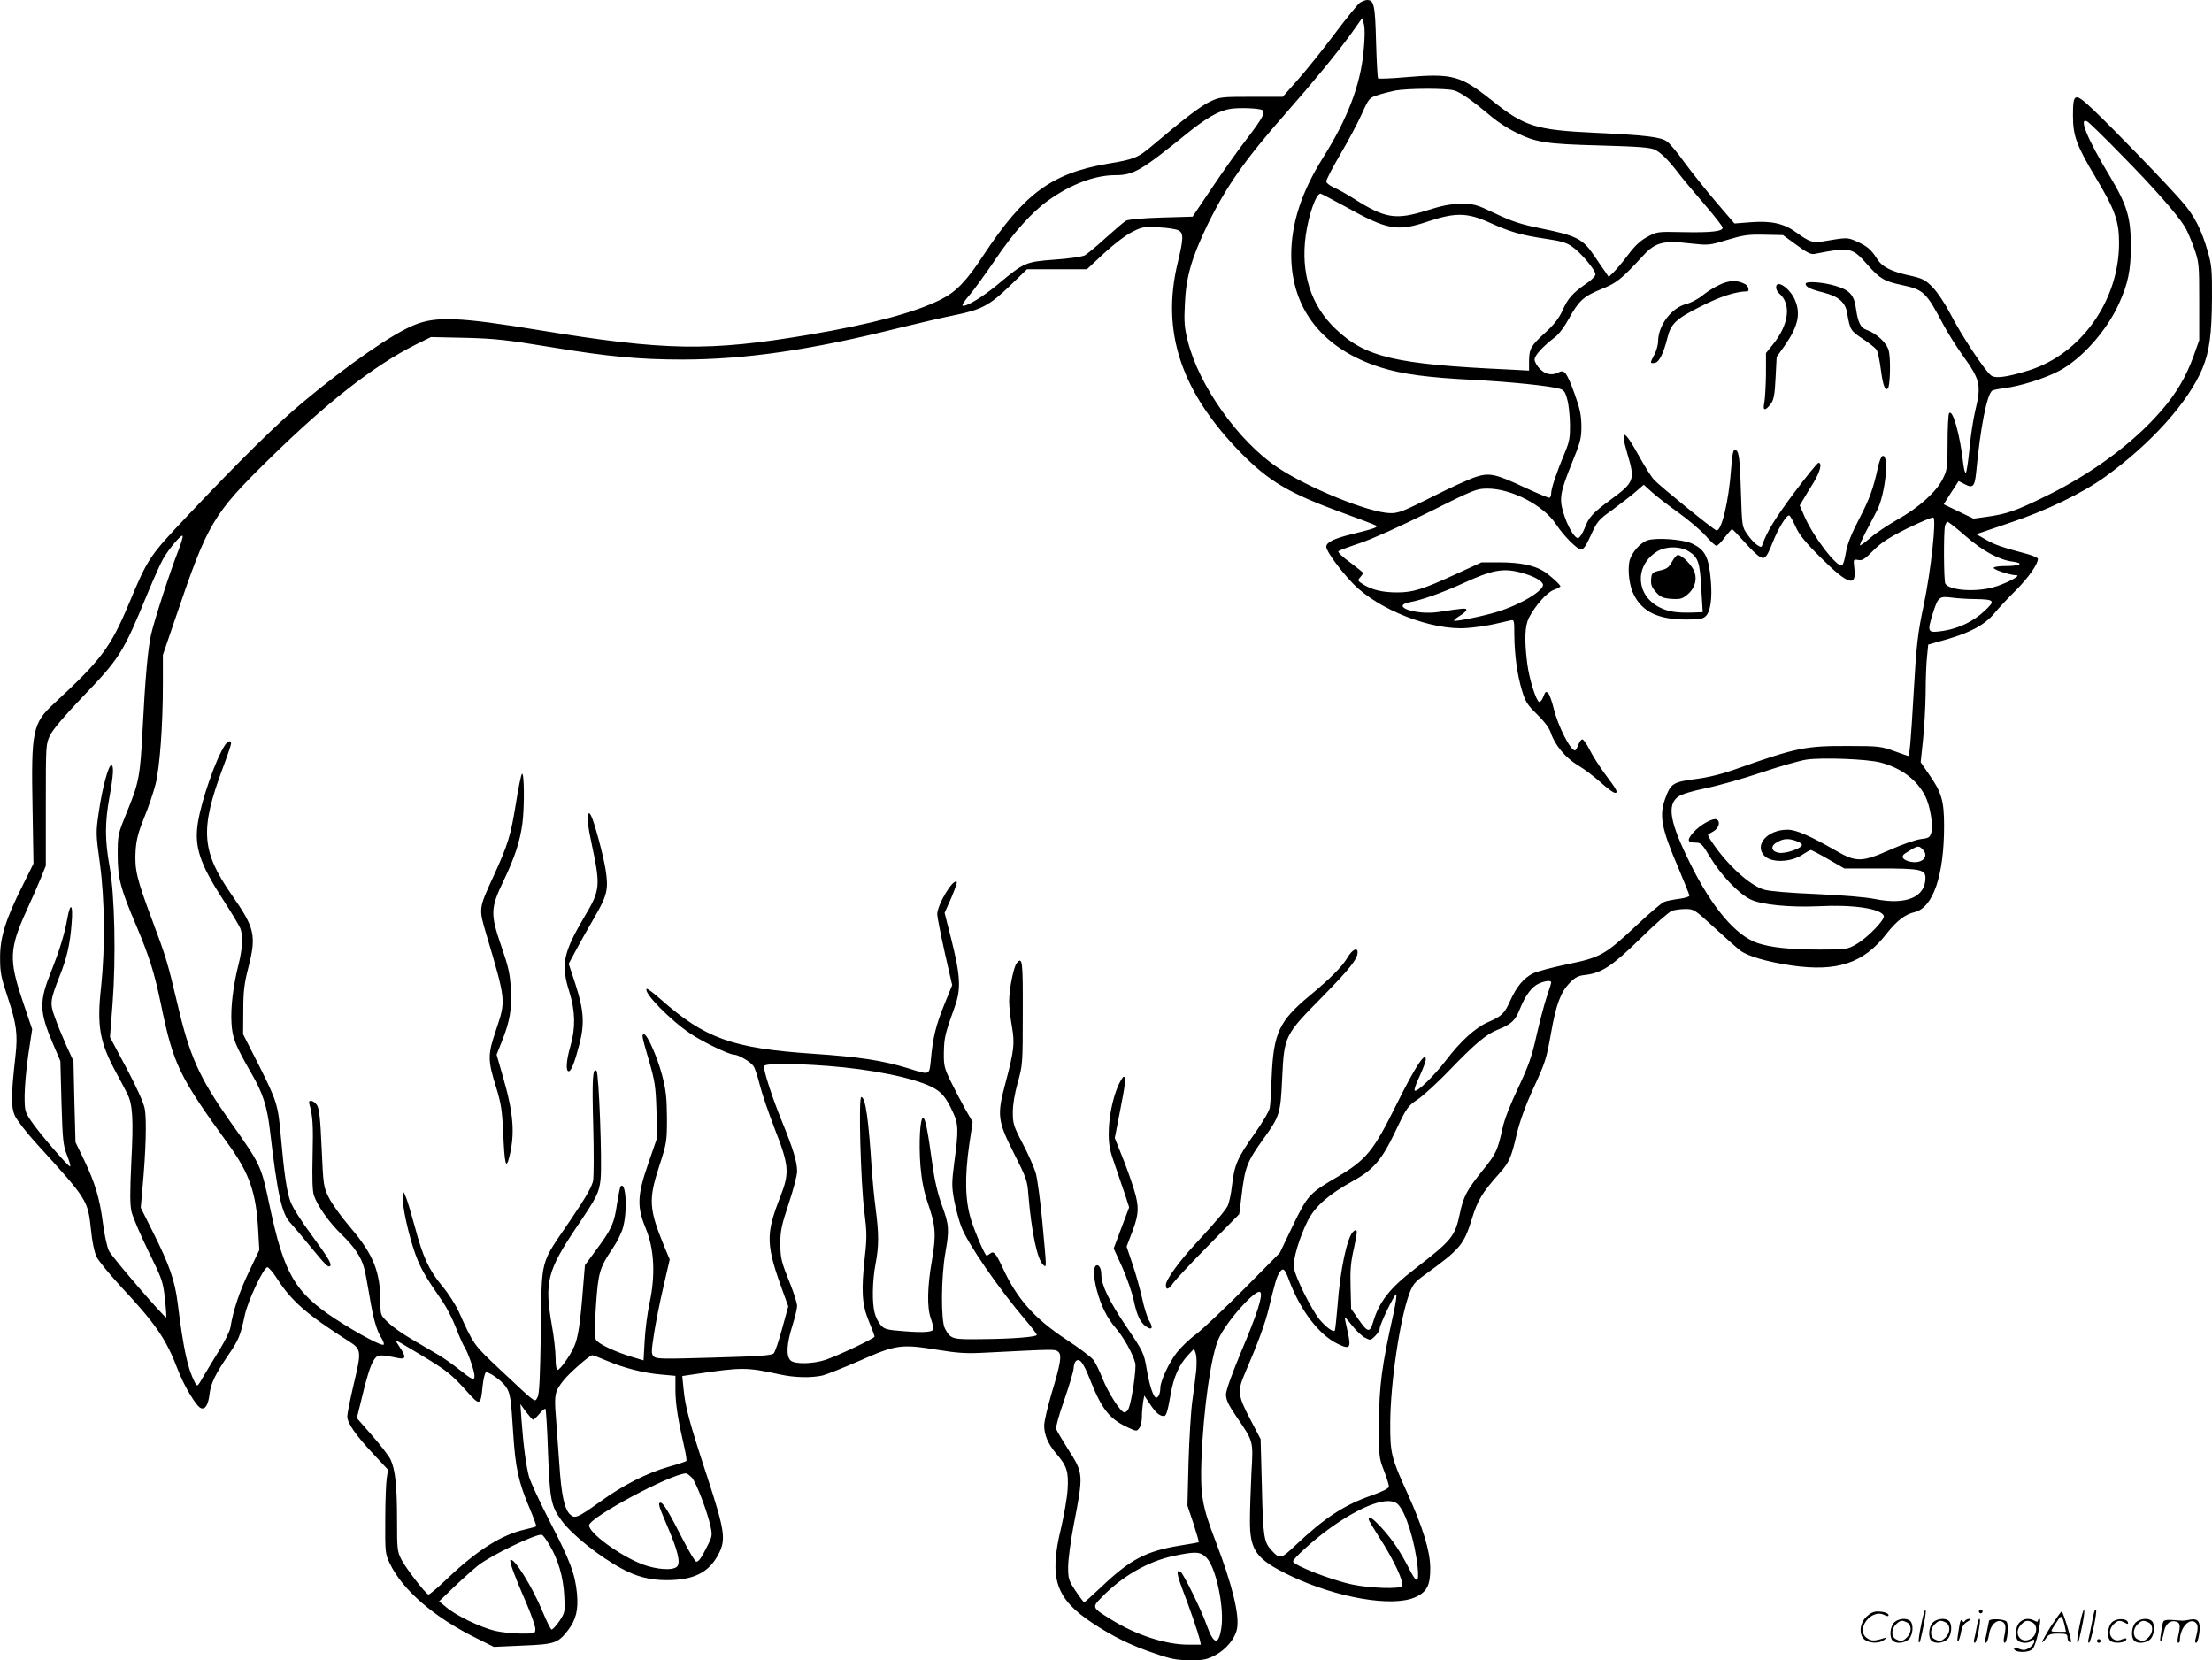 <svg version="1.0" xmlns="http://www.w3.org/2000/svg"
  viewBox="0 0 1199.771 900.437"
 preserveAspectRatio="xMidYMid meet">
<g transform="translate(-0.65,901) scale(0.1,-0.1)"
fill="#000000" stroke="none">
<path d="M7382 8995 c-12 -9 -73 -84 -136 -168 -63 -84 -152 -195 -198 -247
l-84 -95 -170 0 c-161 0 -172 -1 -224 -26 -50 -23 -144 -95 -315 -240 -77 -65
-96 -73 -241 -97 -304 -52 -454 -163 -674 -497 -91 -139 -148 -198 -230 -239
-138 -70 -376 -134 -713 -191 -544 -92 -780 -88 -1464 24 -431 71 -561 77
-678 29 -120 -48 -362 -216 -605 -419 -138 -114 -347 -320 -630 -620 -203
-215 -212 -228 -313 -470 -101 -241 -150 -306 -408 -545 -116 -107 -124 -148
-116 -568 l5 -300 -59 -119 c-91 -180 -123 -282 -122 -392 0 -79 5 -105 40
-210 49 -147 57 -203 43 -325 -24 -212 -24 -273 -3 -321 11 -24 64 -93 119
-153 275 -302 277 -305 294 -466 6 -64 18 -120 30 -146 11 -22 68 -92 126
-155 196 -210 250 -288 314 -455 34 -90 101 -201 126 -211 24 -9 40 18 47 76
7 58 31 108 102 212 56 82 65 103 90 219 16 74 98 250 121 257 6 2 31 -27 55
-64 77 -120 161 -193 387 -337 69 -44 70 -53 28 -229 -20 -85 -36 -165 -36
-179 0 -35 45 -101 139 -201 l82 -88 -7 -47 c-4 -26 -8 -128 -8 -227 -1 -175
0 -182 25 -235 69 -144 243 -294 472 -406 l92 -46 155 7 c175 7 193 13 247 83
44 57 57 111 49 199 -10 105 -36 176 -146 388 -54 105 -105 215 -114 245 -16
59 -31 171 -41 310 l-6 85 31 -43 c18 -23 35 -42 38 -42 4 0 19 14 34 32 14
18 29 30 33 27 3 -4 10 -112 14 -240 10 -257 16 -287 75 -368 56 -75 199 -190
322 -257 79 -44 155 -64 246 -64 147 0 229 41 281 140 42 80 36 125 -62 425
-96 292 -118 376 -127 472 l-7 70 74 11 c250 37 275 37 454 -2 80 -18 171 -20
233 -6 23 6 114 42 201 80 196 87 225 91 417 60 117 -19 160 -22 269 -16 376
19 374 19 391 5 21 -17 14 -62 -37 -230 -21 -72 -39 -148 -39 -170 0 -51 21
-100 64 -151 60 -69 69 -100 63 -197 -3 -47 -20 -142 -36 -211 -66 -271 -29
-381 173 -514 109 -72 206 -120 334 -163 89 -31 121 -37 192 -37 74 -1 92 3
138 27 59 31 108 91 118 144 14 75 -26 239 -117 476 -72 187 -83 249 -76 442
11 275 52 564 93 654 42 94 204 275 226 253 16 -16 -17 -119 -104 -324 -48
-115 -81 -207 -82 -229 0 -30 11 -55 56 -121 95 -140 92 -130 82 -308 -4 -85
-8 -200 -8 -255 -1 -165 34 -212 219 -301 251 -120 554 -172 677 -117 65 29
83 66 82 163 -2 92 -40 216 -125 404 -87 190 -93 216 -92 381 1 215 53 565
104 700 18 48 30 63 83 101 193 140 212 162 256 304 31 101 56 142 148 245 54
61 65 84 96 218 16 66 47 152 84 233 72 155 75 167 102 316 26 148 51 216 99
266 30 31 47 40 83 44 91 10 147 47 300 196 79 78 157 146 172 152 15 5 48 10
74 10 46 0 50 -3 157 -101 61 -56 124 -112 140 -124 41 -31 143 -61 277 -81
248 -36 392 11 516 171 56 71 101 106 153 118 100 24 160 198 160 467 0 136
-13 183 -83 282 l-44 64 12 114 c7 63 14 180 15 260 0 80 4 172 8 204 l6 60
99 28 c131 38 207 79 259 141 23 28 76 85 119 127 68 69 118 141 118 169 0 6
-26 17 -57 26 -145 39 -176 50 -225 78 l-52 30 174 59 c205 68 399 162 523
251 250 180 452 405 529 588 38 91 51 186 52 384 1 148 -2 180 -22 248 -34
120 -73 197 -139 272 -77 90 -374 397 -481 498 -103 98 -112 95 -112 -29 0
-111 19 -163 124 -338 104 -174 126 -235 126 -354 0 -312 -206 -602 -490 -691
-117 -36 -178 -45 -203 -28 -31 20 -164 221 -223 337 -27 52 -69 115 -94 141
-40 41 -54 48 -118 63 -108 23 -157 48 -185 93 -32 50 -53 68 -111 94 -50 22
-51 22 -181 0 -55 -10 -75 -3 -148 50 -65 47 -134 62 -241 54 l-92 -7 -102
119 c-55 65 -131 160 -169 212 -37 52 -80 103 -94 113 -33 25 -115 35 -394 48
-319 15 -380 34 -555 174 -174 138 -214 149 -474 127 -76 -7 -141 -9 -145 -6
-3 3 -8 93 -11 199 -5 199 -11 226 -49 226 -9 0 -26 -7 -39 -15z m20 -268
c-18 -182 -88 -364 -222 -576 -115 -184 -170 -355 -170 -525 1 -295 174 -511
486 -609 114 -36 256 -55 499 -67 204 -11 410 -32 469 -48 25 -7 32 -16 43
-58 8 -27 14 -87 15 -134 1 -71 -3 -95 -26 -150 -46 -110 -76 -198 -76 -225 0
-14 -5 -25 -11 -25 -5 0 -63 24 -128 54 -162 76 -195 83 -268 60 -32 -10 -139
-58 -237 -108 -160 -80 -185 -90 -230 -89 -116 3 -445 137 -612 249 -211 142
-425 443 -485 684 -18 71 -21 103 -16 200 6 147 36 250 122 429 103 211 204
355 425 606 141 160 283 332 356 434 l59 83 9 -32 c6 -22 6 -75 -2 -153z m490
-207 c36 -10 96 -52 208 -146 30 -25 84 -60 120 -78 115 -59 167 -67 465 -75
215 -6 276 -11 300 -24 32 -17 72 -56 126 -127 18 -24 80 -98 136 -163 57 -66
103 -125 103 -132 0 -20 -63 -27 -214 -24 -140 3 -142 3 -195 -26 -39 -21 -68
-49 -106 -100 -29 -38 -64 -80 -78 -93 l-25 -24 -16 24 c-10 13 -38 55 -64 93
-60 89 -95 107 -282 145 -115 23 -162 39 -253 82 -105 50 -117 53 -187 52 -56
0 -101 -9 -180 -34 -175 -55 -230 -46 -406 66 -31 20 -76 45 -100 56 -24 10
-44 26 -44 34 0 9 33 73 74 143 41 70 94 168 117 219 40 89 43 92 88 106 25 9
69 19 96 25 69 12 272 13 317 1z m-1039 -107 c19 -11 1 -45 -80 -151 -49 -63
-135 -184 -193 -271 l-105 -156 -170 -5 c-103 -3 -178 -10 -191 -17 -11 -6
-60 -48 -110 -93 -49 -45 -100 -87 -114 -95 -14 -7 -87 -18 -163 -23 -159 -12
-165 -15 -307 -133 -84 -70 -172 -123 -192 -117 -6 2 11 28 37 58 26 30 87
115 137 188 99 148 202 263 293 327 123 87 250 135 361 135 98 0 141 25 385
223 109 88 178 128 242 137 48 7 152 3 170 -7z m4662 -245 c169 -171 301 -321
342 -388 12 -19 34 -71 50 -115 27 -78 28 -86 28 -290 l0 -210 -31 -87 c-40
-111 -94 -203 -177 -298 -152 -175 -375 -339 -622 -460 -165 -81 -213 -97
-316 -112 l-78 -11 -81 39 -81 39 40 63 41 63 31 -16 c46 -25 56 -15 64 62 23
245 59 427 88 445 5 3 35 9 66 13 86 11 218 52 295 93 122 64 259 217 326 366
49 108 64 180 64 311 0 156 -20 222 -115 381 -121 200 -171 322 -121 295 9 -5
94 -87 187 -183z m-4220 -274 c239 -133 289 -142 460 -84 145 48 211 47 330
-7 112 -51 171 -68 305 -88 82 -12 114 -21 144 -43 48 -33 126 -126 126 -150
0 -9 -23 -33 -51 -51 -73 -51 -98 -78 -128 -146 -20 -43 -46 -76 -92 -118 -79
-72 -88 -88 -89 -154 l0 -53 -112 6 c-612 28 -775 66 -936 219 -135 127 -192
304 -163 510 16 112 56 225 80 225 3 0 60 -30 126 -66z m-897 -133 c29 -15 28
-44 -3 -173 -92 -376 17 -703 344 -1036 151 -153 259 -217 546 -322 94 -34
176 -65 184 -70 16 -9 -8 -17 -138 -49 -92 -23 -131 -43 -131 -67 0 -23 77
-129 146 -200 138 -142 429 -255 617 -240 45 3 111 13 147 21 36 8 75 17 88
20 21 5 22 3 22 -77 1 -109 15 -213 41 -301 19 -63 29 -79 83 -132 41 -40 66
-74 75 -102 21 -64 80 -134 145 -173 33 -19 88 -61 123 -92 35 -32 70 -58 79
-58 19 0 12 14 -56 105 -29 39 -65 96 -81 128 -16 31 -34 57 -40 57 -6 0 -16
-13 -22 -30 -6 -16 -14 -30 -18 -30 -25 0 -91 130 -115 226 -9 38 -23 76 -30
84 -12 12 -16 10 -26 -18 -7 -18 -17 -31 -23 -29 -17 6 -54 123 -65 209 -16
128 -13 203 9 247 35 67 98 139 136 152 19 7 35 16 35 19 0 9 -61 64 -91 82
-51 32 -131 48 -235 48 l-102 0 -139 -64 c-181 -83 -233 -99 -318 -99 -79 0
-135 13 -184 43 -31 20 -32 22 -17 39 9 10 16 20 16 23 0 3 -32 29 -71 58 -40
29 -68 55 -63 60 5 5 59 25 119 45 65 22 216 90 369 166 248 124 261 129 321
129 129 0 303 -90 371 -193 42 -64 115 -137 136 -137 14 0 28 21 54 79 34 74
41 82 115 135 43 32 100 75 125 97 l46 40 42 -38 c22 -21 87 -71 143 -111 56
-40 123 -97 150 -127 26 -30 53 -55 59 -55 7 0 27 20 45 45 19 24 37 45 40 45
3 0 31 -29 63 -65 32 -36 69 -73 83 -82 31 -20 40 -11 73 72 31 79 79 157 92
149 6 -4 21 -32 35 -63 19 -42 52 -83 138 -168 147 -146 193 -159 179 -52 -5
46 -5 46 21 42 21 -5 36 4 82 51 44 44 84 70 186 121 72 35 135 61 140 58 17
-11 -14 -293 -52 -473 -33 -156 -40 -213 -56 -495 -14 -241 -21 -325 -29 -325
-1 0 -36 12 -77 27 -69 25 -85 27 -249 27 -230 1 -279 -9 -602 -123 -78 -28
-153 -47 -224 -56 -122 -16 -135 -24 -164 -102 -36 -96 -23 -165 71 -383 32
-77 59 -143 59 -148 0 -5 -26 -13 -57 -17 -31 -4 -67 -11 -79 -16 -13 -4 -80
-61 -149 -126 -175 -164 -198 -176 -379 -213 -81 -17 -165 -39 -186 -50 -49
-25 -87 -70 -121 -145 -32 -72 -46 -86 -122 -119 -68 -30 -148 -102 -227 -206
-66 -86 -156 -174 -170 -165 -5 3 7 38 26 77 18 40 34 81 34 92 0 48 -58 -40
-159 -244 -126 -254 -163 -300 -324 -395 -148 -86 -159 -98 -239 -264 l-70
-146 -196 -198 c-109 -109 -225 -218 -259 -244 -35 -25 -81 -70 -104 -99 -43
-56 -88 -153 -89 -191 0 -29 -10 -53 -22 -53 -15 0 -36 61 -52 155 -15 87 -18
94 -111 231 -93 138 -135 225 -135 281 0 35 -14 58 -29 49 -15 -10 -14 -61 4
-131 23 -87 56 -153 104 -209 43 -50 93 -140 105 -189 7 -28 -18 -200 -35
-244 -5 -13 -15 -23 -24 -23 -20 0 -86 102 -120 187 -14 37 -36 80 -47 96 -11
16 -78 66 -148 112 -173 114 -268 221 -346 391 -38 81 -48 92 -70 73 -8 -6
-16 -10 -18 -8 -14 16 -58 118 -81 189 -34 105 -37 235 -11 415 l18 120 -43
75 c-23 41 -58 109 -78 150 -33 68 -36 82 -35 155 2 79 6 97 59 245 35 96 31
168 -19 367 l-36 142 36 81 c19 45 33 84 30 87 -20 20 -106 -124 -106 -176 0
-13 18 -105 40 -204 l41 -180 -45 -111 c-45 -112 -60 -176 -71 -298 -8 -80 -5
-79 -119 -43 -139 43 -267 63 -521 80 -439 30 -585 83 -828 298 -37 33 -70 57
-73 54 -20 -19 130 -172 239 -244 67 -45 209 -113 235 -113 24 0 92 -40 106
-63 8 -12 23 -58 34 -103 11 -44 48 -152 82 -240 76 -194 79 -234 31 -359 -84
-214 -82 -264 19 -540 l22 -60 -33 -120 c-18 -66 -38 -127 -46 -135 -10 -11
-72 -16 -324 -23 -276 -8 -313 -8 -326 6 -15 14 -14 26 1 124 9 59 32 174 51
255 l34 147 -30 72 c-83 202 -86 253 -27 434 41 127 42 133 42 265 -1 111 -6
152 -27 231 -26 98 -80 219 -97 219 -14 0 -14 -4 26 -141 32 -110 37 -140 41
-270 l5 -146 -48 -139 c-62 -178 -64 -239 -14 -359 45 -110 52 -251 20 -400
-12 -55 -24 -148 -27 -207 l-6 -106 -51 15 c-102 30 -197 75 -208 98 -7 16 -7
73 1 185 12 179 20 205 91 310 24 35 49 86 56 114 25 93 15 251 -13 222 -4 -3
-12 -47 -20 -96 -15 -105 -29 -136 -113 -249 l-61 -83 -10 -121 c-15 -195 -27
-270 -47 -317 -23 -53 -78 -130 -92 -130 -6 0 -10 28 -10 64 0 35 -9 117 -21
182 -40 231 -24 292 135 529 111 164 122 186 130 260 9 88 -9 574 -22 587 -21
21 -25 -45 -18 -298 4 -138 3 -271 0 -295 -6 -33 -36 -87 -122 -214 -170 -250
-156 -199 -162 -600 -4 -257 -8 -346 -18 -363 -16 -28 0 -41 -199 146 -150
141 -145 134 -230 322 -17 36 -56 97 -88 135 -72 87 -104 155 -148 320 -20 72
-41 144 -48 160 l-13 30 -4 -31 c-5 -44 31 -204 67 -305 29 -79 53 -121 152
-264 19 -28 50 -89 68 -135 18 -47 40 -96 48 -108 19 -30 53 -129 53 -154 0
-27 -11 -23 -84 35 -36 29 -90 67 -119 83 -28 17 -90 53 -136 80 -47 27 -104
67 -128 90 -42 40 -43 42 -43 105 0 172 -37 264 -165 414 -47 55 -99 127 -115
160 -29 58 -30 67 -39 268 -7 162 -13 214 -25 233 -19 28 -50 33 -42 7 19 -62
22 -119 18 -279 -3 -124 -1 -192 7 -217 19 -57 83 -147 150 -212 66 -63 106
-122 121 -177 6 -18 19 -87 30 -153 20 -123 39 -192 66 -233 8 -13 14 -28 12
-34 -5 -13 -137 57 -263 139 -219 144 -277 243 -355 608 -48 227 -47 225 -217
465 -167 238 -218 352 -284 635 -54 228 -61 252 -139 460 -82 219 -94 269 -88
371 4 62 15 101 47 181 23 55 50 136 61 179 23 90 40 318 40 545 l0 157 71
208 c172 507 200 555 506 855 314 308 566 505 792 619 l85 42 185 -4 c161 -4
225 -11 468 -51 308 -51 476 -67 713 -67 343 1 696 52 1175 172 110 27 245 58
300 69 144 29 189 53 298 158 l94 91 162 0 163 0 91 85 c53 49 118 99 152 116
56 29 65 30 146 26 47 -2 95 -10 107 -16z m3352 -79 c57 -42 79 -53 99 -49
193 38 203 36 287 -59 66 -75 91 -90 187 -110 117 -25 131 -38 226 -218 23
-43 69 -116 102 -162 97 -135 103 -161 69 -302 -11 -46 -25 -138 -31 -205 -7
-67 -15 -126 -20 -131 -4 -4 -10 18 -14 50 -17 155 -58 301 -77 272 -4 -7 -8
-78 -8 -159 0 -135 -2 -148 -26 -196 -35 -71 -131 -157 -246 -221 -52 -30
-119 -74 -147 -99 -29 -25 -54 -43 -56 -41 -2 2 12 35 32 74 20 38 47 90 60
115 46 88 68 309 30 296 -7 -2 -18 -30 -25 -63 -25 -115 -45 -170 -103 -281
-40 -77 -62 -132 -70 -177 -6 -36 -15 -69 -21 -72 -25 -16 -156 154 -204 265
l-26 60 20 33 c10 18 36 60 56 92 35 58 47 106 26 106 -6 0 -65 -73 -132 -162
-106 -143 -148 -212 -172 -281 -5 -16 -7 -17 -30 -2 -13 9 -37 34 -52 57 -29
41 -29 43 -35 232 -6 192 -11 226 -34 226 -8 0 -14 -31 -19 -102 -13 -179 -53
-345 -81 -334 -19 7 -306 240 -336 273 -15 15 -50 71 -79 123 -85 155 -109
163 -67 20 43 -144 39 -155 -93 -252 -95 -70 -117 -94 -139 -154 -11 -27 -26
-50 -34 -52 -20 -4 -60 66 -82 141 -22 75 -15 111 48 267 46 113 51 132 51
200 -1 61 -8 94 -37 174 -42 115 -55 133 -85 117 -36 -19 -72 -13 -103 18 -16
16 -29 39 -29 51 0 23 46 72 110 121 20 14 53 58 75 99 54 98 80 123 177 162
85 34 108 53 230 185 63 68 108 80 250 63 102 -11 104 -11 203 19 87 26 113
30 201 28 l101 -2 73 -53z m916 -1578 c95 -83 182 -130 257 -140 66 -9 40 -24
-40 -24 -35 0 -63 -4 -63 -10 0 -10 90 -40 124 -40 29 -1 -65 -49 -129 -66
-97 -26 -234 -16 -257 20 -9 13 -10 281 -2 314 4 12 10 22 14 22 5 0 48 -34
96 -76z m-9694 -85 c-41 -103 -129 -374 -146 -450 -17 -75 -32 -237 -46 -514
-13 -254 -20 -290 -83 -444 -51 -125 -52 -127 -52 -236 0 -128 15 -185 101
-386 71 -169 98 -254 134 -428 68 -327 97 -387 368 -761 112 -155 148 -260
159 -462 l6 -107 -56 -118 c-52 -108 -86 -211 -101 -304 -4 -20 -31 -75 -60
-122 -29 -47 -68 -111 -86 -142 -33 -57 -33 -57 -46 -34 -40 77 -62 179 -94
434 -15 119 -45 205 -130 375 l-70 140 9 103 c19 202 24 380 12 437 -7 33 -47
121 -100 220 l-88 165 14 180 c19 250 12 591 -16 745 -26 144 -26 237 -1 376
22 120 25 174 10 174 -15 0 -49 -124 -67 -250 -17 -115 -17 -121 5 -281 27
-199 29 -458 7 -670 -24 -215 -8 -302 83 -469 25 -47 52 -97 59 -112 29 -56
34 -139 22 -365 -8 -172 -8 -235 1 -275 7 -29 48 -125 91 -213 75 -152 80
-165 90 -259 6 -54 9 -99 7 -101 -6 -7 -293 326 -310 360 -10 19 -25 86 -33
149 -18 139 -43 221 -103 346 l-46 95 -6 220 -5 220 -39 85 c-21 47 -49 115
-62 153 -28 76 -26 91 27 226 38 94 56 173 64 284 9 104 -7 119 -24 22 -14
-80 -43 -173 -86 -281 -67 -167 -66 -218 8 -393 l41 -96 6 -225 c6 -202 9
-231 29 -283 13 -32 21 -60 18 -63 -6 -7 -168 181 -211 245 -34 50 -36 57 -36
138 0 47 9 147 20 223 l21 138 -51 151 c-76 225 -74 285 22 496 28 60 62 139
77 175 l26 65 0 330 c0 328 0 330 24 379 15 30 80 107 174 205 202 210 221
239 352 558 35 84 74 172 88 195 33 56 100 134 104 121 2 -6 -9 -44 -25 -84z
m7282 -114 c65 -17 113 -42 121 -63 12 -31 -117 -110 -247 -150 -73 -23 -229
-55 -235 -48 -2 2 12 14 31 26 20 12 36 26 36 32 0 11 -14 10 -150 -11 -124
-19 -269 32 -153 54 63 11 179 53 286 102 157 72 215 83 311 58z m2466 -144
c106 -2 111 -8 50 -65 -60 -56 -136 -93 -220 -107 -90 -14 -92 -10 -60 94 28
89 35 95 102 86 29 -4 87 -8 128 -8z m-516 -886 c115 -30 199 -93 245 -183 26
-51 44 -158 33 -197 -8 -27 -14 -31 -58 -36 -28 -4 -102 -29 -166 -58 -153
-68 -184 -68 -293 -5 -141 81 -216 114 -263 114 -108 0 -181 -81 -127 -140 37
-41 146 -38 210 6 20 13 39 24 43 24 4 0 47 -22 95 -50 l87 -50 195 0 c217 0
245 -6 245 -51 0 -105 -105 -149 -273 -115 -49 10 -178 21 -317 27 -142 6
-255 15 -285 24 -77 22 -201 135 -283 258 -14 20 -23 39 -21 40 2 2 16 11 32
20 29 19 36 54 13 63 -21 8 -89 -30 -125 -71 -36 -41 -33 -55 12 -55 30 0 36
-7 81 -82 58 -95 153 -195 217 -226 60 -29 212 -44 369 -37 188 10 339 -13
354 -52 8 -20 -88 -119 -149 -154 -49 -28 -53 -29 -200 -29 -159 0 -262 11
-335 35 -117 39 -247 191 -365 430 -112 225 -129 320 -65 365 19 13 75 30 148
45 65 13 200 51 301 85 101 34 211 65 245 70 86 13 330 3 400 -15z m-455 -426
c17 -6 31 -15 31 -21 0 -19 -90 -50 -126 -43 -43 8 -46 38 -6 59 33 18 59 20
101 5z m685 -45 c39 -38 0 -80 -64 -68 -44 9 -57 29 -28 47 66 42 71 43 92 21z
m-2014 -722 c0 -5 -11 -41 -25 -81 -13 -40 -38 -134 -55 -209 -25 -113 -43
-163 -99 -282 -42 -88 -76 -174 -85 -220 -27 -120 -34 -137 -108 -228 -85
-106 -104 -141 -123 -232 -27 -127 -42 -145 -246 -303 -135 -104 -192 -177
-225 -288 -18 -59 -29 -57 -81 18 l-38 55 -3 117 c-3 90 1 137 18 210 21 96
21 112 -3 92 -33 -27 -72 -209 -86 -405 -6 -70 -12 -130 -15 -133 -9 -9 -45
17 -81 59 -42 50 -131 226 -140 280 -8 42 28 164 75 258 40 78 113 142 245
215 111 61 157 115 230 269 61 129 66 136 122 174 32 22 107 91 167 153 140
146 203 199 263 223 76 30 99 51 123 113 30 75 65 122 104 139 35 15 66 18 66
6z m-3925 -453 c239 -18 465 -64 567 -115 51 -26 76 -55 113 -136 30 -63 31
-99 8 -268 -15 -116 -15 -134 -1 -211 9 -46 26 -110 38 -141 34 -92 204 -338
352 -511 32 -38 58 -72 58 -77 0 -11 -134 -22 -306 -23 -153 -2 -161 0 -192
57 -23 41 -21 282 2 411 22 126 21 150 -19 259 -23 64 -40 137 -51 219 -25
183 -38 250 -50 254 -17 6 -25 -136 -15 -262 7 -77 18 -136 39 -197 44 -127
47 -173 23 -315 -25 -143 -27 -254 -6 -313 8 -23 15 -48 15 -55 0 -20 -47 -24
-160 -15 -95 7 -107 11 -127 34 -12 14 -27 43 -32 64 -15 53 -13 174 4 265 19
98 19 162 1 302 -8 61 -17 155 -21 210 -17 272 -34 395 -57 395 -16 0 -3 -471
17 -625 13 -103 14 -137 3 -235 -21 -189 -17 -262 20 -353 18 -43 32 -81 32
-86 0 -10 -193 -101 -265 -126 -70 -23 -169 -25 -191 -3 -24 24 -21 89 10 187
14 45 26 94 26 108 0 14 -16 66 -36 116 -51 127 -55 143 -55 227 0 63 7 97 45
211 25 75 46 154 46 176 0 52 -21 121 -85 278 -49 120 -95 261 -95 292 0 16
147 17 345 2z m2505 -1167 c61 -161 162 -293 263 -341 66 -32 73 -22 53 67 -9
39 -16 74 -16 77 0 4 18 -16 40 -44 22 -28 54 -58 70 -66 29 -15 31 -15 55 9
14 14 25 32 25 41 0 22 79 185 89 185 5 0 -2 -48 -15 -107 -63 -282 -77 -389
-78 -588 -1 -184 0 -192 27 -261 15 -39 27 -78 27 -86 0 -10 -31 -26 -92 -48
-151 -52 -256 -121 -416 -272 -78 -74 -84 -75 -129 -26 -41 44 -46 74 -52 343
l-7 260 -57 109 c-66 125 -69 152 -31 241 73 169 115 283 133 362 34 140 42
167 57 191 20 30 29 23 54 -46z m-4710 -401 c141 -85 165 -104 253 -202 66
-74 71 -72 81 32 4 38 12 71 17 75 13 8 85 -42 108 -75 25 -35 29 -60 41 -254
12 -188 29 -266 89 -407 22 -52 38 -96 36 -98 -1 -2 -30 -10 -64 -18 -126 -29
-258 -113 -419 -266 -51 -49 -97 -88 -102 -86 -17 6 -122 143 -146 189 -23 45
-24 58 -24 216 0 186 -10 273 -35 327 -9 19 -54 78 -100 130 l-83 95 13 53
c38 160 59 229 77 258 21 35 30 36 136 14 40 -8 42 7 7 59 -14 20 -24 37 -21
37 3 0 64 -35 136 -79z m4205 -81 c-4 -36 -13 -110 -21 -165 -8 -55 -17 -206
-21 -335 l-6 -236 33 -98 c17 -53 30 -99 29 -100 -2 -2 -50 -10 -106 -19 -181
-30 -266 -75 -419 -220 -51 -48 -94 -87 -97 -87 -3 0 -24 28 -46 61 -38 57
-41 66 -41 130 0 38 13 138 29 222 55 283 55 286 -30 418 -32 51 -61 100 -64
109 -3 10 17 82 45 160 27 79 50 155 50 170 0 15 6 33 13 39 20 16 40 -10 76
-102 63 -159 105 -212 201 -257 51 -24 52 -24 66 -5 8 10 14 37 14 59 0 23 3
58 6 79 l7 38 33 -49 c30 -45 50 -62 74 -62 12 0 20 26 36 118 16 93 46 161
95 213 l32 34 9 -25 c5 -14 6 -54 3 -90z m-3195 49 c92 -39 194 -65 293 -74
l77 -7 0 -82 c1 -73 13 -153 51 -318 7 -32 11 -60 8 -62 -3 -3 -45 -17 -95
-31 -119 -34 -247 -99 -373 -190 -122 -87 -136 -93 -162 -69 -31 28 -48 106
-59 278 -6 88 -15 206 -19 261 -9 111 -4 130 41 187 33 42 143 138 157 138 5
0 41 -14 81 -31z m459 -633 c23 -24 85 -186 102 -267 9 -43 8 -53 -14 -96 -35
-71 -50 -93 -64 -93 -6 0 -39 55 -74 123 -73 143 -105 197 -119 197 -16 0 -12
-15 36 -127 57 -133 72 -196 54 -218 -20 -24 -108 -19 -187 10 -126 48 -298
175 -291 214 9 45 437 274 524 280 6 1 20 -10 33 -23z m3830 -145 c43 -43 92
-201 107 -343 8 -87 -5 -88 -47 -5 -47 92 -89 155 -148 220 -51 55 -71 68 -71
47 0 -5 25 -47 55 -94 80 -122 141 -254 126 -269 -16 -16 -171 -11 -268 9
-112 23 -323 105 -323 126 0 15 115 119 199 179 177 127 322 178 370 130z
m-4603 -219 c48 -80 76 -175 81 -277 5 -88 4 -91 -27 -138 -18 -26 -37 -46
-42 -45 -5 2 -27 45 -48 96 -56 136 -157 298 -175 281 -7 -8 25 -93 89 -240
25 -59 46 -119 46 -133 0 -26 -1 -26 -77 -26 -43 0 -107 7 -142 15 -78 19
-212 83 -264 128 l-39 32 79 76 c43 41 103 95 133 119 70 55 315 173 345 166
6 -1 24 -25 41 -54z m3564 -70 c52 -52 98 -271 81 -381 -15 -98 -42 -92 -81
19 -28 79 -125 276 -140 285 -24 15 -22 -9 9 -92 38 -98 85 -235 95 -275 l6
-28 -68 0 c-122 0 -283 52 -418 136 -105 65 -106 66 -53 120 111 115 251 195
389 225 123 26 146 24 180 -9z M8944 6080 c-42 -13 -91 -71 -100 -116 -10 -53
1 -136 25 -181 47 -92 133 -133 283 -133 74 0 91 3 107 19 25 25 35 95 27 191
-11 131 -31 169 -105 203 -51 22 -188 32 -237 17z m223 -61 c50 -31 60 -60 67
-201 l8 -128 -49 -2 c-91 -3 -138 4 -185 28 -127 64 -137 220 -20 299 48 33
129 35 179 4z M9075 5963 c-16 -30 -28 -39 -65 -47 -42 -10 -45 -13 -48 -48
-2 -29 3 -43 26 -69 24 -27 37 -33 83 -37 45 -3 59 0 83 19 41 32 58 77 45
122 -9 35 -68 97 -92 97 -7 0 -21 -17 -32 -37z M1226 4968 c-50 -77 -126 -295
-146 -419 -21 -130 9 -222 138 -421 45 -69 86 -138 92 -153 15 -40 12 -109 -9
-193 -30 -117 -44 -235 -39 -320 5 -83 19 -118 110 -277 60 -103 83 -176 98
-300 42 -359 65 -459 113 -509 16 -17 65 -75 108 -128 82 -100 96 -114 106
-104 11 10 -12 47 -105 174 -50 67 -100 146 -110 175 -20 54 -34 148 -52 351
-15 174 -22 194 -117 384 l-88 173 1 127 c0 103 5 147 27 232 45 176 36 217
-88 394 -167 240 -175 356 -50 691 25 66 45 126 45 133 0 19 -18 14 -34 -10z
M2837 4812 c-5 -7 -20 -81 -33 -164 -28 -172 -43 -220 -118 -384 -85 -186 -84
-178 -41 -324 107 -361 106 -355 51 -519 -45 -133 -45 -160 3 -313 25 -81 31
-120 37 -245 7 -166 15 -198 32 -131 33 129 24 240 -34 440 l-34 118 29 73
c44 111 54 173 48 284 -4 82 -13 120 -52 233 -59 171 -58 205 10 347 64 133
92 220 105 317 12 92 10 288 -3 268z M3194 4586 c-4 -10 4 -72 19 -140 52
-245 51 -261 -39 -412 -114 -194 -126 -256 -79 -405 32 -103 34 -195 5 -294
-22 -76 -26 -135 -9 -135 14 0 33 49 59 150 28 110 23 182 -23 324 l-36 109
41 76 c22 42 68 122 100 178 68 117 76 151 59 258 -13 80 -62 261 -79 292 -10
17 -11 17 -18 -1z M7316 3818 c-28 -49 -96 -117 -206 -208 -165 -137 -196
-202 -206 -440 -3 -74 -7 -149 -10 -166 -2 -18 -39 -81 -83 -143 -93 -131
-109 -168 -122 -279 -5 -46 -16 -96 -23 -111 -15 -28 -60 -82 -179 -211 -87
-94 -157 -191 -157 -219 0 -30 15 -26 41 12 12 17 98 109 190 202 l167 170 12
95 c19 161 29 188 122 317 86 120 90 133 99 327 11 229 13 232 218 440 149
152 191 205 191 241 0 29 -29 15 -54 -27z M5521 3786 c-17 -20 -41 -142 -41
-206 0 -30 7 -92 15 -137 16 -94 12 -129 -35 -307 -47 -175 -43 -205 47 -383
65 -128 72 -147 77 -219 17 -207 49 -357 81 -384 19 -16 19 -27 -5 233 -11
116 -27 236 -36 266 -9 30 -40 101 -70 158 -50 95 -54 109 -54 171 0 43 10
101 27 162 26 93 27 102 27 377 1 284 -2 307 -33 269z M6070 3119 c-30 -72
-50 -171 -50 -259 0 -61 7 -94 36 -175 19 -55 44 -128 55 -161 l20 -62 -42
-111 -42 -112 47 -103 c25 -57 52 -135 61 -175 17 -83 36 -124 67 -145 32 -23
41 -9 19 28 -11 17 -29 74 -40 126 -12 52 -35 136 -53 187 l-31 92 22 58 c42
105 46 143 28 217 -9 37 -38 122 -65 191 l-49 123 28 144 c30 152 34 188 20
188 -5 0 -18 -23 -31 -51z M9332 7465 c-30 -14 -71 -40 -92 -58 -22 -18 -61
-39 -88 -46 -79 -20 -151 -115 -152 -201 0 -19 -9 -52 -20 -73 -25 -46 -25
-49 2 -45 23 3 47 50 68 134 19 78 46 104 179 171 107 55 192 82 254 83 14 0
7 30 -11 39 -43 23 -86 22 -140 -4z M9800 7471 c0 -17 26 -30 95 -47 83 -21
120 -53 130 -110 16 -94 19 -98 84 -141 35 -23 69 -50 76 -60 6 -10 17 -58 23
-107 11 -85 23 -118 38 -103 13 13 16 162 5 205 -12 44 -65 93 -123 114 -29
10 -44 40 -54 109 -10 78 -33 105 -110 128 -67 21 -164 28 -164 12z M9640
7451 c0 -10 7 -24 16 -32 68 -56 54 -170 -34 -278 l-37 -46 0 -115 c-1 -63 -5
-132 -9 -154 -10 -45 5 -47 36 -5 15 20 21 50 25 139 l6 114 44 62 c73 105 88
174 54 250 -29 64 -101 111 -101 65z M10426 194 c-10 -47 -15 -88 -12 -91 5
-6 9 7 30 110 7 37 10 67 6 67 -4 0 -15 -39 -24 -86z M10740 270 c0 -5 5 -10
10 -10 6 0 10 5 10 10 0 6 -4 10 -10 10 -5 0 -10 -4 -10 -10z M11286 194 c-10
-47 -15 -88 -12 -91 5 -6 9 7 30 110 7 37 10 67 6 67 -4 0 -15 -39 -24 -86z
M11366 269 c-3 -8 -10 -41 -16 -74 -6 -33 -14 -68 -16 -77 -3 -10 -1 -18 3
-18 10 0 46 171 38 178 -2 3 -7 -1 -9 -9z M10129 241 c-38 -38 -41 -101 -7
-125 29 -20 79 -20 104 0 18 14 18 15 1 10 -53 -17 -69 -17 -92 -2 -69 45 21
166 94 126 12 -6 21 -7 21 -1 0 12 -25 21 -62 21 -19 0 -39 -10 -59 -29z
M11130 189 c-28 -45 -49 -83 -47 -85 2 -3 12 7 21 21 14 21 24 25 66 25 43 0
50 -3 50 -19 0 -11 5 -23 10 -26 6 -3 10 -3 10 1 0 20 -44 164 -51 164 -4 0
-30 -37 -59 -81z m75 4 l7 -33 -42 0 c-42 0 -42 0 -28 23 8 12 21 32 29 44 15
25 22 18 34 -34z M10280 210 c-22 -22 -27 -79 -8 -98 19 -19 66 -14 88 8 22
22 27 79 8 98 -19 19 -66 14 -88 -8z m71 0 c25 -14 25 -54 -1 -80 -23 -23 -33
-24 -61 -10 -25 14 -25 54 1 80 23 23 33 24 61 10z M10490 210 c-22 -22 -27
-79 -8 -98 19 -19 66 -14 88 8 22 22 27 79 8 98 -19 19 -66 14 -88 -8z m71 0
c25 -14 25 -54 -1 -80 -23 -23 -33 -24 -61 -10 -25 14 -25 54 1 80 23 23 33
24 61 10z M10636 204 c-3 -16 -8 -47 -11 -69 -8 -51 10 -26 19 27 5 27 15 42
34 53 18 10 22 14 10 15 -9 0 -20 -5 -24 -11 -5 -8 -9 -8 -14 1 -5 8 -10 3
-14 -16z M10737 223 c-2 -4 -7 -26 -11 -48 -4 -22 -9 -48 -12 -57 -3 -10 -1
-18 4 -18 4 0 14 28 20 62 11 58 10 81 -1 61z M10795 220 c-1 -3 -5 -23 -9
-45 -4 -22 -9 -48 -12 -57 -3 -10 -1 -18 4 -18 5 0 13 20 17 45 7 53 44 87 74
68 17 -11 19 -28 8 -80 -4 -18 -3 -33 2 -33 16 0 24 99 11 115 -12 14 -87 18
-95 5z M10960 210 c-22 -22 -27 -79 -8 -98 7 -7 24 -12 38 -12 14 0 31 5 38
12 9 9 12 8 12 -5 0 -9 -12 -24 -26 -34 -21 -13 -32 -15 -55 -6 -16 6 -29 8
-29 3 0 -24 81 -27 102 -2 18 19 50 162 37 162 -5 0 -9 -5 -9 -10 0 -7 -6 -7
-19 0 -30 16 -59 12 -81 -10z m71 0 c29 -16 25 -65 -6 -86 -56 -37 -103 28
-55 76 23 23 33 24 61 10z M11461 211 c-23 -23 -28 -80 -9 -99 19 -19 88 -13
88 9 0 5 -11 4 -24 -2 -54 -25 -89 38 -46 81 23 23 33 24 62 9 16 -9 19 -8 16
3 -8 22 -64 22 -87 -1z M11590 210 c-22 -22 -27 -79 -8 -98 19 -19 66 -14 88
8 22 22 27 79 8 98 -19 19 -66 14 -88 -8z m71 0 c25 -14 25 -54 -1 -80 -23
-23 -33 -24 -61 -10 -25 14 -25 54 1 80 23 23 33 24 61 10z M11736 201 c-3
-14 -8 -44 -11 -66 -8 -51 10 -26 19 27 8 41 35 63 66 53 22 -7 24 -21 11 -77
-5 -22 -5 -38 0 -38 5 0 9 6 9 13 0 68 51 125 85 97 15 -13 15 -35 -1 -92 -3
-10 -1 -18 4 -18 6 0 13 23 17 50 9 63 -5 84 -49 76 -17 -4 -35 -6 -41 -6
-101 8 -104 7 -109 -19z M11380 110 c0 -5 5 -10 10 -10 6 0 10 5 10 10 0 6 -4
10 -10 10 -5 0 -10 -4 -10 -10z"/>
</g>
</svg>

